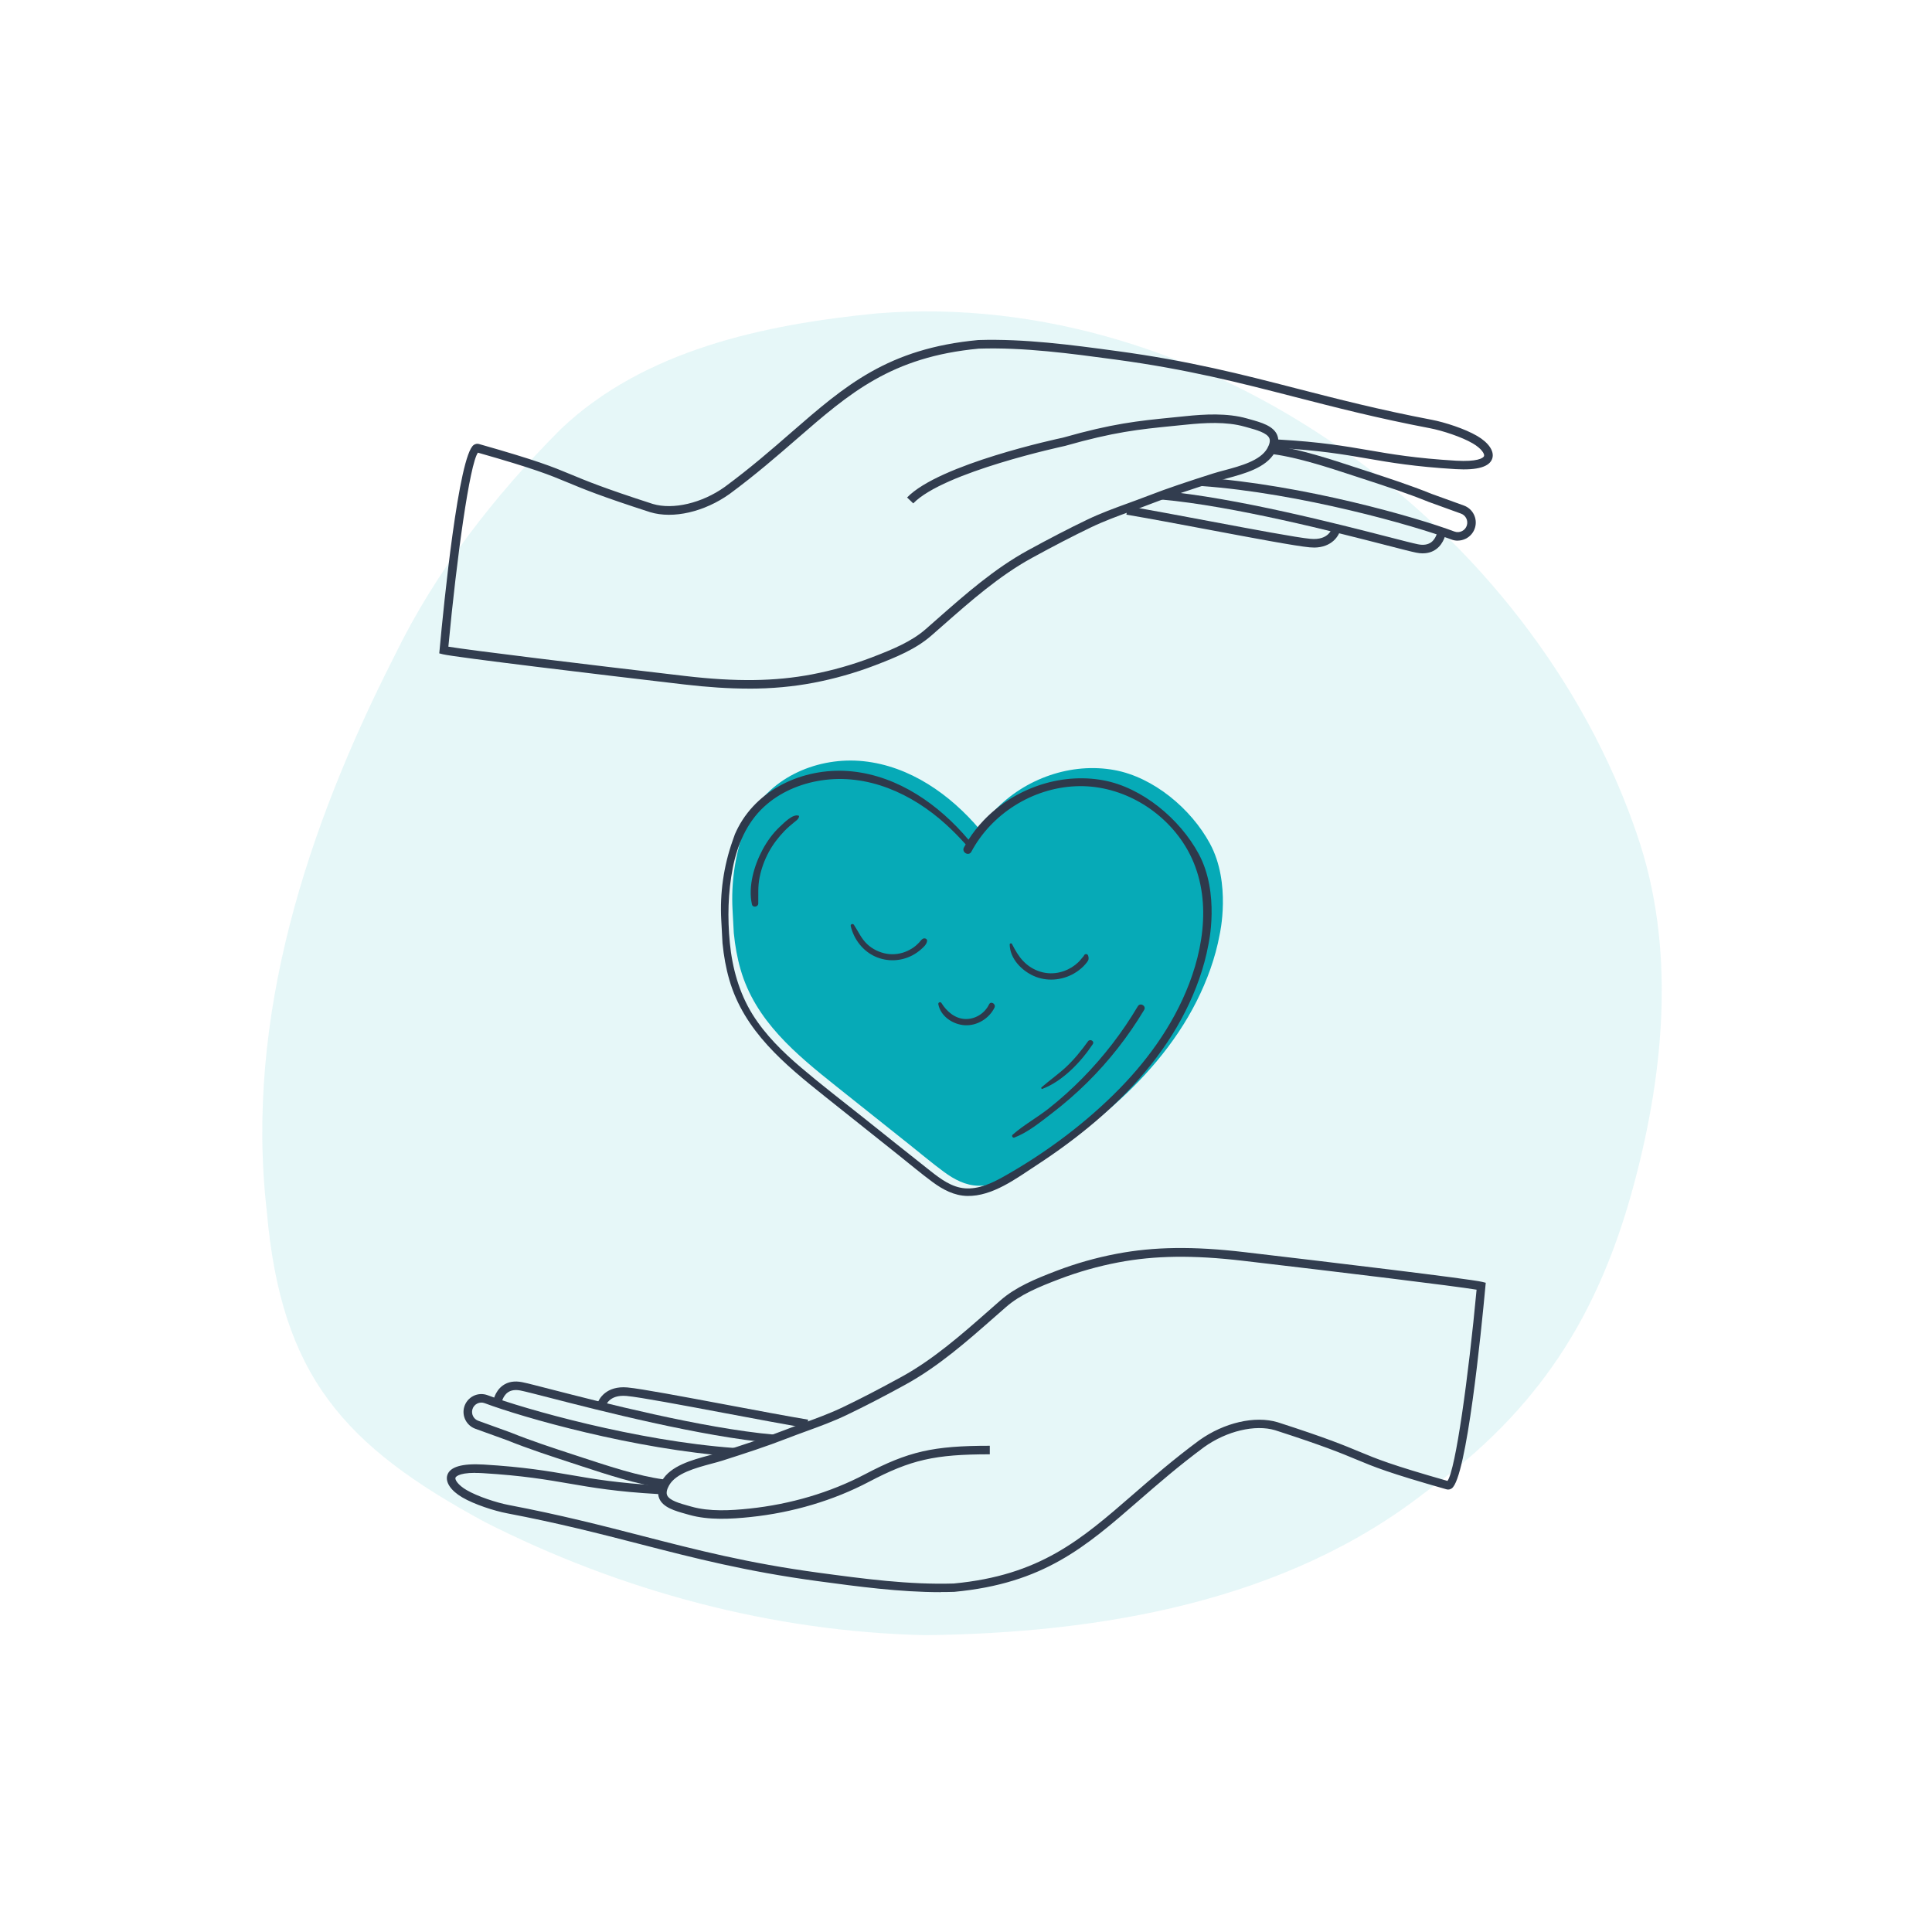 <svg xmlns="http://www.w3.org/2000/svg" id="Calque_1" data-name="Calque 1" viewBox="0 0 500 500"><defs><style>      .cls-1, .cls-2 {        fill: #06aab7;      }      .cls-2 {        opacity: .1;      }      .cls-3 {        opacity: .98;      }      .cls-4 {        fill: #2e394b;      }    </style></defs><path class="cls-2" d="M423.64,215.95c10.03,28.95,7.13,60.84-.63,89.99-9.18,34.61-24.87,59.08-54.03,80.16-36.37,28.49-84.28,36.53-129.41,37.08h-.01c-39.54-.85-78.97-11.42-114.17-29.33-36.44-19.72-52.62-37.79-56.34-80.33-5.77-50.17,10.52-99.48,33.02-143.72,10.68-21.97,25.8-41.41,42.98-58.67,21.67-20.65,52.91-27.17,81.81-30.02,85.24-6.9,169.68,55.18,196.79,134.83Z"></path><path class="cls-1" d="M189.92,241.58c.31,3.15.86,6.28,1.74,9.32,3.83,13.3,14.38,21.96,24.78,30.25,6.34,5.05,12.67,10.1,19.01,15.14,2.94,2.34,5.83,4.78,8.86,7.01,2.64,1.94,5.57,3.5,8.92,3.57,6.56.14,12.76-4.57,18-7.99,5.21-3.4,10.25-7.09,15-11.12,9.46-8.02,17.87-17.55,23.47-28.68,2.68-5.32,4.85-11.21,5.95-17.24,0,0,3.06-13.25-2.53-23.54-4.86-8.99-14.58-17.14-24.66-19-11.22-2.07-23.18,2.18-31,10.4-1.46,1.53-2.76,3.2-3.9,4.97-7.64-9.05-18.07-16.41-30.09-17.67-11.57-1.21-23.94,3.91-29.51,14.48-.3.57-.58,1.16-.84,1.75l-.61,1.73c-2.31,6.57-3.31,13.53-2.93,20.49l.33,6.13Z"></path><g><path class="cls-4" d="M226.6,247.6c3.07,1.34,6.57,1.2,9.53-.36.79-.42,1.53-.93,2.2-1.52.65-.57,1.5-1.3,1.6-2.2.06-.56-.59-.79-1.01-.61-.45.2-.71.65-1.04,1-.29.31-.61.6-.93.88-.65.54-1.39.98-2.16,1.33-1.63.75-3.5,1.01-5.27.72-1.88-.31-3.71-1.19-5.1-2.5-1.52-1.43-2.29-3.28-3.42-4.99-.27-.41-.95-.19-.83.32.8,3.45,3.19,6.51,6.43,7.93Z"></path><path class="cls-4" d="M267.5,252.57c3.34,1.49,7.24,1.19,10.41-.61.89-.51,1.72-1.13,2.45-1.85.35-.35.67-.72.97-1.11.44-.56.5-.99.29-1.66-.21-.63-.97-.52-1.13.04-.49.53-.89,1.13-1.41,1.63-.53.51-1.11.96-1.74,1.35-1.31.79-2.79,1.32-4.31,1.48-3.08.33-6.11-.89-8.23-3.12-1.22-1.28-2.11-2.86-2.91-4.43-.14-.27-.58-.16-.58.14.04,3.62,3.05,6.73,6.2,8.14Z"></path><path class="cls-4" d="M249.69,265.33c3.16.19,6.3-1.73,7.68-4.55.46-.94-.93-1.8-1.39-.86-1.13,2.33-3.56,3.89-6.18,3.8-2.65-.09-4.81-1.97-6.15-4.13-.26-.43-.91-.18-.81.32.6,3.14,3.77,5.23,6.85,5.42Z"></path><path class="cls-4" d="M187,244.22c.31,3.15.86,6.28,1.74,9.32,3.83,13.3,14.38,21.96,24.78,30.25,6.34,5.05,12.67,10.1,19.01,15.14,2.94,2.34,5.83,4.78,8.86,7.01,2.64,1.94,5.57,3.5,8.92,3.57,6.56.14,12.76-4.57,18-7.99,5.21-3.4,10.25-7.09,15-11.12,9.46-8.02,17.87-17.55,23.47-28.68,2.68-5.32,4.85-11.21,5.95-17.24,0,0,3.06-13.25-2.53-23.54-4.86-8.99-14.58-17.14-24.66-19-11.22-2.07-23.18,2.18-31,10.4-1.46,1.53-2.76,3.2-3.9,4.97-7.64-9.05-18.07-16.41-30.09-17.67-11.57-1.21-23.94,3.91-29.51,14.48-.3.57-.58,1.16-.84,1.75l-.61,1.73c-2.31,6.57-3.31,13.53-2.93,20.49l.33,6.13ZM307.74,254.61c-4.21,10.99-11.32,20.63-19.69,28.82-8.41,8.23-18.16,15.37-28.41,21.13-3,1.68-6.35,3.23-9.88,2.98-3.43-.25-6.31-2.41-8.92-4.46-5.84-4.59-11.63-9.25-17.45-13.88-5.38-4.28-10.85-8.47-16.09-12.93-4.73-4.03-9.25-8.45-12.55-13.75-3.47-5.59-5.24-12.01-5.87-18.52-.62-6.39-.49-13.05.76-19.36,1.16-5.91,3.56-11.64,8.04-15.8,4.05-3.76,9.35-6.02,14.77-6.86,12.01-1.87,23.54,3.38,32.31,11.33,1.82,1.65,3.53,3.39,5.16,5.22-.15.26-.3.52-.45.79-.68,1.25,1.23,2.37,1.91,1.11,5.28-9.85,15.81-16.46,26.98-16.95,11.02-.49,21.71,5.42,27.78,14.53,7.32,11,6.14,24.76,1.6,36.61Z"></path><path class="cls-4" d="M262.49,294.41c3.53-1.34,6.78-4.02,9.75-6.3,3.17-2.43,6.19-5.05,9.04-7.86,5.72-5.64,10.69-11.99,14.82-18.88.63-1.05-1.01-2-1.63-.95-4.02,6.77-8.84,13.04-14.37,18.65-2.7,2.74-5.55,5.31-8.56,7.7-3.04,2.42-6.58,4.34-9.48,6.9-.32.28.02.89.43.73Z"></path><path class="cls-4" d="M269.76,281.8c5.28-2,9.99-6.97,13.05-11.57.52-.78-.71-1.47-1.24-.73-1.71,2.37-3.51,4.61-5.64,6.61-2.03,1.9-4.31,3.47-6.39,5.3-.17.15,0,.48.23.4Z"></path><path class="cls-4" d="M206.75,211.13c-1.49-.65-3.88,1.86-4.88,2.78-1.81,1.68-3.32,3.76-4.49,5.93-2.19,4.06-3.82,9.59-2.78,14.21.21.93,1.62.7,1.64-.22.04-2.3-.13-4.45.34-6.75.46-2.3,1.27-4.52,2.39-6.59,1.09-2.01,2.47-3.79,4.05-5.44.76-.79,1.58-1.48,2.43-2.18.57-.47,1.3-.89,1.35-1.66,0-.03-.02-.07-.05-.09Z"></path></g><g class="cls-3"><g><path class="cls-4" d="M243.48,412.05c-10.68,0-21.44-1.45-31.88-2.86-18.43-2.49-31.8-5.93-45.96-9.58-10.36-2.67-21.07-5.43-34.42-7.97-3.27-.62-8.45-2.28-11.6-4.13-2.93-1.72-4.41-3.91-3.86-5.73.66-2.16,3.79-3.08,9.37-2.76,10.5.63,16.64,1.69,22.58,2.71,6.01,1.04,12.22,2.11,23.02,2.71.14-.38.33-.77.56-1.18,2.22-3.92,7.79-5.42,12.26-6.62,1.03-.28,2-.54,2.84-.81,5.94-1.9,11.29-3.64,16.57-5.69,1.68-.66,3.35-1.26,5.01-1.87,3.54-1.29,6.89-2.51,10.27-4.14,4.59-2.2,9.35-4.67,15.01-7.77,8.28-4.53,15.62-10.99,22.71-17.23l2.97-2.61c3.95-3.44,8.89-5.49,14.46-7.62,5.02-1.92,10.26-3.41,15.58-4.42,9.67-1.84,19.84-1.98,32.99-.44,21.46,2.51,58.58,6.95,61.63,7.71l.92.23-.09.94c-1.07,11.59-4.86,49.63-8.72,52.28-.41.28-.89.37-1.34.24-15.04-4.27-18.73-5.8-23.4-7.75-3.96-1.65-8.45-3.51-20.96-7.55-5.15-1.54-12.53.2-18.34,4.34-6.57,4.86-11.88,9.47-17.01,13.93-13.75,11.96-24.61,21.4-47.7,23.56-1.16.04-2.32.05-3.48.05ZM122.99,381.17c-4.67,0-5.1,1.21-5.12,1.27-.16.51.65,1.88,2.87,3.18,2.84,1.66,7.77,3.27,10.9,3.87,13.42,2.56,24.16,5.32,34.55,8,14.09,3.63,27.4,7.06,45.7,9.53,11.49,1.55,23.37,3.15,34.93,2.79,22.31-2.09,32.94-11.33,46.39-23.02,4.93-4.28,10.51-9.13,17.17-14.05,6.45-4.59,14.41-6.42,20.29-4.66,12.63,4.07,17.16,5.96,21.15,7.62,4.57,1.9,8.18,3.4,22.79,7.56,2.1-2.88,5.42-26.91,7.53-49.49-5.79-.96-33.81-4.37-60.43-7.48-12.91-1.51-22.88-1.38-32.32.42-5.19.99-10.31,2.44-15.21,4.31-5.38,2.05-10.13,4.01-13.8,7.22l-2.97,2.6c-7.18,6.32-14.62,12.86-23.11,17.51-5.69,3.12-10.49,5.6-15.12,7.82-3.48,1.67-7.04,2.97-10.48,4.22-1.64.6-3.3,1.2-4.96,1.85-5.34,2.08-10.72,3.83-16.7,5.74-.87.28-1.88.55-2.94.83-4.08,1.1-9.15,2.46-10.92,5.57-.61,1.08-.79,1.94-.53,2.57.57,1.37,3.3,2.13,5.5,2.74l.79.22c4.69,1.34,10.21,1.01,14.99.51,10.63-1.11,20.96-4.17,29.88-8.86,11.31-5.95,17.66-7.4,32.35-7.4v2.21c-14.26,0-20.4,1.4-31.32,7.14-9.17,4.82-19.77,7.97-30.68,9.1-4.99.52-10.77.86-15.82-.58l-.78-.22c-2.8-.78-5.97-1.66-6.95-4.02-.15-.36-.24-.74-.27-1.13-10.79-.61-17.01-1.68-23.04-2.72-5.88-1.01-11.96-2.06-22.33-2.69-.74-.05-1.41-.06-2.01-.06Z"></path><path class="cls-4" d="M171.37,385.02c-6.54-.87-14.43-3.46-20.77-5.54l-2.77-.91c-5.48-1.79-11.14-3.64-16.6-5.84l-8.22-2.97c-2.28-.83-3.55-3.3-2.87-5.64.36-1.24,1.23-2.28,2.37-2.85,1.15-.58,2.49-.64,3.69-.19,9.38,3.52,38.49,11.84,63.93,13.66l-.16,2.2c-25.93-1.86-54.68-10.1-64.54-13.8-.64-.24-1.32-.2-1.93.1-.61.31-1.05.84-1.24,1.5-.35,1.22.31,2.52,1.5,2.95l8.26,2.99c5.42,2.19,11.05,4.03,16.49,5.81l2.77.91c6.25,2.05,14.03,4.61,20.37,5.45l-.29,2.19Z"></path><path class="cls-4" d="M200.12,373.47c-18.74-1.67-45.18-8.47-57.89-11.74-3.66-.94-6.31-1.62-7.5-1.86-1.36-.27-2.47-.11-3.3.48-1.39.98-1.67,2.89-1.68,2.91l-2.19-.29c.02-.12.4-2.86,2.57-4.41,1.35-.97,3.04-1.25,5.03-.85,1.25.25,3.92.94,7.61,1.89,12.65,3.25,38.98,10.03,57.54,11.68l-.19,2.2Z"></path><path class="cls-4" d="M208.78,369.59c-5.51-.93-13.39-2.41-21-3.84-10.91-2.05-22.2-4.17-25.61-4.48-4.66-.41-5.45,2.58-5.53,2.92l-2.16-.45c.37-1.83,2.51-5.15,7.89-4.67,3.52.32,14.35,2.36,25.82,4.51,7.6,1.43,15.47,2.91,20.96,3.83l-.37,2.18Z"></path></g><g><path class="cls-4" d="M193.73,178.21c-5.07,0-10.54-.36-16.63-1.07-21.76-2.54-59.41-7.05-62.5-7.82l-.92-.23.09-.94c1.08-11.76,4.92-50.32,8.84-53,.41-.28.89-.37,1.35-.24,15.25,4.33,18.99,5.88,23.73,7.85,4.01,1.67,8.56,3.56,21.26,7.66,5.23,1.56,12.72-.2,18.61-4.4,6.66-4.92,12.05-9.6,17.25-14.13,13.94-12.12,24.96-21.7,48.37-23.89,11.99-.37,24.13,1.26,35.86,2.85,18.68,2.52,32.24,6.01,46.6,9.71,10.51,2.7,21.37,5.5,34.9,8.08,3.31.63,8.56,2.31,11.76,4.19,2.97,1.74,4.47,3.95,3.91,5.79-.66,2.19-3.86,3.13-9.49,2.79-10.65-.64-16.87-1.71-22.89-2.75-6.1-1.05-12.4-2.14-23.36-2.75-.15.39-.34.79-.57,1.2-2.25,3.97-7.89,5.49-12.43,6.71-1.04.28-2.02.54-2.88.82-6.04,1.93-11.48,3.7-16.81,5.78-1.7.66-3.39,1.28-5.07,1.89-3.6,1.31-6.99,2.55-10.43,4.2-4.6,2.21-9.58,4.79-15.22,7.88-8.4,4.6-15.85,11.15-23.05,17.49l-2.99,2.62c-4,3.49-9.01,5.56-14.66,7.72-5.08,1.94-10.4,3.45-15.8,4.48-5.32,1.01-10.79,1.52-16.81,1.52ZM116.06,167.36c5.84.97,34.28,4.44,61.29,7.59,13.1,1.53,23.21,1.4,32.78-.42,5.27-1.01,10.46-2.48,15.42-4.37,5.46-2.09,10.28-4.08,14-7.32l2.98-2.62c7.29-6.42,14.83-13.05,23.45-17.77,5.68-3.11,10.69-5.7,15.33-7.93,3.53-1.7,7.14-3.01,10.63-4.28,1.67-.61,3.34-1.22,5.03-1.87,5.39-2.1,10.86-3.88,16.94-5.82.89-.28,1.9-.56,2.98-.84,4.14-1.11,9.29-2.5,11.08-5.66.62-1.1.8-1.98.54-2.62-.58-1.4-3.36-2.17-5.59-2.79l-.8-.22c-4.76-1.35-10.36-1.01-15.21-.51l-3.39.34c-8.78.88-15.13,1.52-27.92,5.16-.39.09-31.39,6.72-39.25,14.87l-1.59-1.53c8.33-8.64,39.01-15.21,40.31-15.48,12.9-3.67,19.33-4.32,28.23-5.21l3.38-.34c5.06-.53,10.92-.87,16.04.58l.78.22c2.84.79,6.05,1.68,7.04,4.07.15.37.24.75.28,1.16,10.95.62,17.27,1.71,23.38,2.76,5.96,1.03,12.12,2.09,22.64,2.72,5.34.31,7.06-.62,7.24-1.23.16-.53-.66-1.92-2.91-3.24-2.88-1.69-7.88-3.32-11.06-3.93-13.6-2.59-24.5-5.4-35.04-8.11-14.29-3.68-27.79-7.16-46.34-9.66-11.65-1.57-23.71-3.21-35.43-2.83-22.63,2.12-33.41,11.49-47.06,23.35-5,4.34-10.66,9.26-17.41,14.25-6.54,4.66-14.6,6.52-20.56,4.72-12.8-4.13-17.4-6.04-21.45-7.73-4.64-1.93-8.3-3.45-23.13-7.67-2.13,2.89-5.5,27.28-7.65,50.22Z"></path><path class="cls-4" d="M377.26,139.92c-.56,0-1.11-.1-1.64-.3-9.51-3.57-39.04-12.01-64.83-13.85l.16-2.2c26.29,1.88,55.45,10.24,65.45,13.99.66.24,1.35.2,1.97-.11.62-.31,1.07-.85,1.26-1.52.36-1.25-.31-2.57-1.53-3.01l-8.37-3.03c-5.5-2.23-11.22-4.09-16.75-5.9l-2.82-.92c-6.33-2.08-14.21-4.66-20.63-5.52l.29-2.19c6.62.88,14.61,3.5,21.02,5.61l2.82.92c5.56,1.82,11.32,3.69,16.85,5.93l8.33,3.01c2.31.83,3.59,3.34,2.9,5.7-.36,1.25-1.23,2.3-2.4,2.88-.66.33-1.37.5-2.1.5Z"></path><path class="cls-4" d="M368.22,143.21c-.53,0-1.09-.06-1.68-.18-1.26-.25-3.98-.95-7.73-1.92-12.83-3.3-39.52-10.17-58.34-11.84l.19-2.2c19,1.69,45.81,8.59,58.69,11.9,3.72.96,6.41,1.65,7.62,1.89,1.38.28,2.51.11,3.36-.48,1.42-1,1.7-2.95,1.71-2.97l2.19.29c-.02.12-.4,2.89-2.6,4.46-.97.69-2.11,1.04-3.41,1.04Z"></path><path class="cls-4" d="M340.01,141.7c-.34,0-.69-.02-1.06-.05-3.57-.32-14.57-2.39-26.21-4.58-7.7-1.45-15.66-2.94-21.23-3.88l.37-2.18c5.58.94,13.56,2.44,21.27,3.89,11.08,2.08,22.54,4.24,26,4.55,4.76.44,5.54-2.62,5.62-2.97l2.16.45c-.35,1.73-2.24,4.78-6.92,4.78Z"></path></g></g></svg>